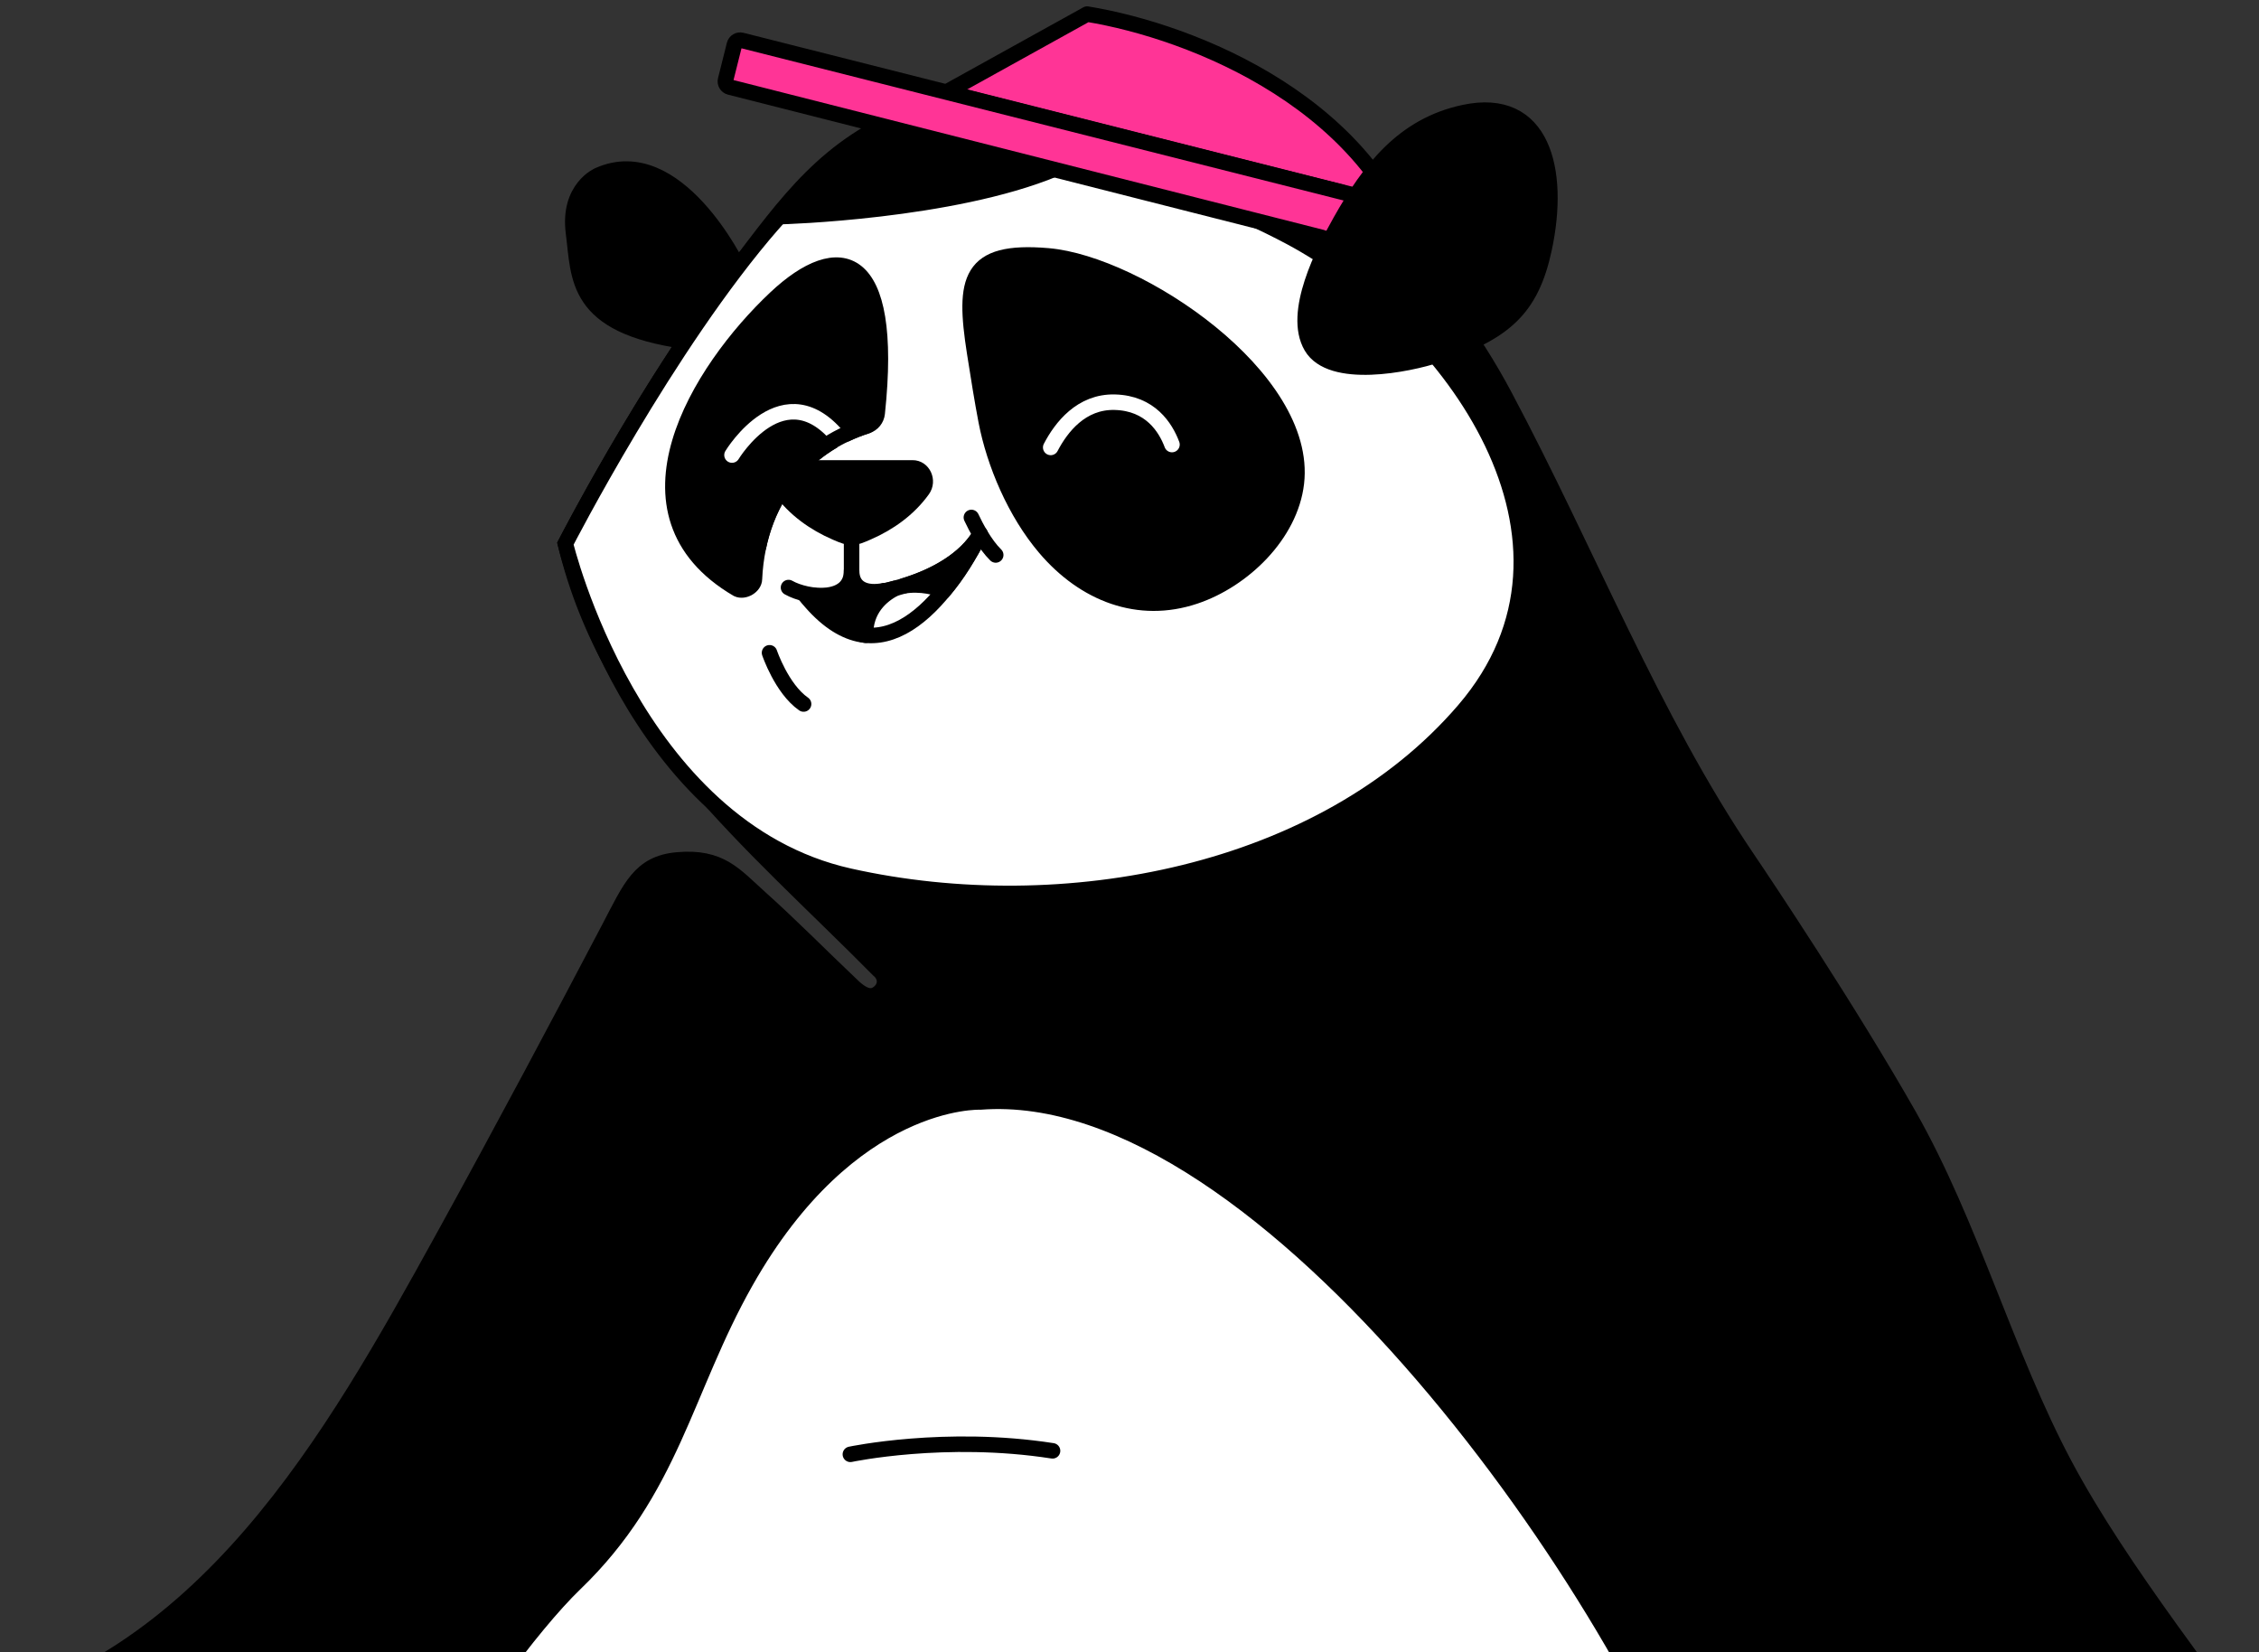 <svg width="320" height="234" viewBox="0 0 320 234" fill="none" xmlns="http://www.w3.org/2000/svg">
<rect x="0" y="0" width="320" height="234" fill="#333333" stroke="none"/>
<path d="M104.532 37.786C104.532 37.786 95.917 19.863 84.786 24.81C84.786 24.81 80.416 26.624 81.24 32.973C82.065 39.322 81.304 46.126 97.021 48.331L104.532 37.786V37.786Z" fill="black" stroke="black" stroke-width="2.197" stroke-miterlimit="10" stroke-linecap="round" stroke-linejoin="round"/>
<path d="M256.344 299.928C241.941 281.572 242.929 263.868 242.929 263.868C230.273 226.804 180.082 152.923 138.877 156.077C138.877 156.077 120.187 155.254 105.26 182.215C96.749 197.586 95.33 210.953 81.406 224.346C73.766 231.692 63.818 245.904 59.569 255.601C50.841 275.291 66.196 288.311 21.449 305.237C7.212 310.631 -7.775 311.068 -22.483 307.133C-42.777 301.703 -57.849 288.047 -53.13 264.149C-48.089 238.628 -23.24 246.86 -5.542 243.214C28.789 236.144 46.945 204.02 62.766 175.301C71.23 159.936 79.567 144.262 86.265 131.492C89.314 125.68 90.613 122.28 95.932 121.802C102.117 121.247 104.085 123.962 107.733 127.226C111.989 131.034 116.301 135.413 120.505 139.39C122.493 141.393 123.675 141.373 124.63 140.478C125.62 139.55 125.482 138.2 124.431 137.355C106.499 119.217 86.34 103.106 80.089 77.001C80.089 77.001 91.094 55.544 103.864 38.656C111.725 28.261 117.043 20.638 129.299 15.794C158.842 4.117 195.048 22.069 213.136 56.057C224.995 78.343 234.023 101.676 247.547 121.612C249.814 124.95 261.933 143.068 270.394 157.948C279.197 173.433 284.192 191.929 292.481 207.48C300.507 222.539 313.817 238.92 323.735 253.205C323.735 253.205 345.282 256.944 351.547 268.596C354.873 274.775 354.949 281.388 353.96 286.828C350.595 305.326 330.986 314.795 312.887 317.603C297.725 319.955 278.122 317.202 264.674 307.74C261.511 305.514 258.688 302.917 256.344 299.928L256.344 299.928Z" fill="black" stroke="black" stroke-width="2.197" stroke-miterlimit="10"/>
<path d="M242.549 262.643C237.11 259.155 230.645 256.248 222.92 254.743C191.01 248.952 165.37 283.989 136.688 293.606C132.651 289.692 123.267 288.439 123.267 288.439C118.81 276.678 109.684 279.261 109.684 279.261C96.824 272.996 91.631 285.026 83.164 285.685C73.82 286.477 67.916 265.839 64.504 259.142C62.857 257.676 61.1 256.748 59.466 255.837C64.368 244.735 75.581 229.948 81.407 224.348C95.189 211.091 96.961 196.899 105.615 181.581C120.482 155.269 138.878 156.078 138.878 156.078C179.405 152.976 230.835 226.821 242.549 262.643Z" fill="white" stroke="black" stroke-width="2.197" stroke-miterlimit="10" stroke-linecap="round" stroke-linejoin="round"/>
<path d="M120.461 205.986C120.461 205.986 133.928 203.127 149.099 205.491" stroke="black" stroke-width="2.197" stroke-miterlimit="10" stroke-linecap="round"/>
<path d="M207.393 100.586C187.442 123.838 150.582 130.846 120.322 124.09C89.72 117.25 80.09 77.005 80.09 77.005C80.09 77.005 94.564 48.786 109.574 31.599H109.581C112.719 28.004 115.882 24.893 118.942 22.625C133.034 12.177 169.165 26.333 182.7 33.553C205.615 45.777 227.95 76.642 207.393 100.586Z" fill="white" stroke="black" stroke-width="2.197" stroke-miterlimit="10"/>
<path d="M138.057 49.899C138.593 53.337 139.155 56.831 139.697 59.645C140.849 65.631 143.78 72.601 148.055 77.618C153.605 84.132 161.295 87.132 169.278 84.452C176.102 82.163 182.784 75.733 183.636 68.415C185.375 53.477 161.225 37.348 148.468 36.243C137.206 35.267 136.453 39.598 138.057 49.899Z" fill="black" stroke="black" stroke-width="2.197" stroke-miterlimit="10" stroke-linecap="round" stroke-linejoin="round"/>
<path fill-rule="evenodd" clip-rule="evenodd" d="M122.81 60.315C123.605 60.061 124.171 59.362 124.259 58.532C126.726 35.345 118.777 33.823 109.857 42.22C99.023 52.418 86.279 72.791 104.462 83.442C105.417 83.892 106.86 83.05 106.87 81.994C107.144 75.888 109.252 70.771 112.606 66.936C115.303 63.85 118.806 61.593 122.81 60.315H122.81Z" fill="black" stroke="black" stroke-width="2.197" stroke-miterlimit="22.926"/>
<path d="M103.691 64.452C103.691 64.452 111.096 52.211 119.056 62.322" stroke="white" stroke-width="2.197" stroke-miterlimit="10" stroke-linecap="round" stroke-linejoin="round"/>
<path d="M107.447 77.425C109.17 69.075 114.719 62.888 122.809 60.315" stroke="black" stroke-width="2.197" stroke-miterlimit="22.926" stroke-linecap="round" stroke-linejoin="round"/>
<path d="M109.008 92.458C109.008 92.458 110.72 97.547 113.832 99.713" stroke="black" stroke-width="2.197" stroke-miterlimit="10" stroke-linecap="round" stroke-linejoin="round"/>
<path fill-rule="evenodd" clip-rule="evenodd" d="M112.006 66.273C110.509 66.248 109.657 68.093 110.573 69.367C112.574 72.148 115.377 74.112 118.394 75.42C120.563 76.36 120.8 76.325 122.936 75.391C125.928 74.083 128.704 72.128 130.69 69.367C131.606 68.093 130.755 66.248 129.258 66.273H112.006Z" fill="black" stroke="black" stroke-width="2.197" stroke-miterlimit="22.926" stroke-linecap="round" stroke-linejoin="round"/>
<path d="M120.632 82.787V71.916" stroke="black" stroke-width="2.197" stroke-miterlimit="10" stroke-linecap="round" stroke-linejoin="round"/>
<path d="M137.602 73.29C138.224 74.616 139.513 77.105 141.049 78.603" stroke="black" stroke-width="2.197" stroke-miterlimit="10" stroke-linecap="round" stroke-linejoin="round"/>
<path d="M125.291 83.653C122.645 84.193 120.632 83.368 120.632 80.807C120.632 85.395 114.403 84.748 111.697 83.218" stroke="black" stroke-width="2.197" stroke-miterlimit="22.926" stroke-linecap="round" stroke-linejoin="round"/>
<path fill-rule="evenodd" clip-rule="evenodd" d="M114.034 84.25C123.692 96.571 132.948 86.936 138.856 75.669C134.54 82.908 121.665 85.341 114.034 84.25Z" stroke="black" stroke-width="2.197" stroke-miterlimit="22.926" stroke-linecap="round" stroke-linejoin="round"/>
<path fill-rule="evenodd" clip-rule="evenodd" d="M126.802 83.331C122.813 84.558 117.06 84.685 114.034 84.252C117.231 87.981 119.693 89.325 122.608 89.969C122.543 86.356 124.813 84.335 126.802 83.331H126.802Z" fill="black" stroke="black" stroke-width="2.197" stroke-miterlimit="22.926" stroke-linecap="round" stroke-linejoin="round"/>
<path fill-rule="evenodd" clip-rule="evenodd" d="M128.019 82.984C130.256 82.582 133.039 83.16 133.567 83.832C135.693 81.374 137.193 78.838 138.855 75.669C136.748 79.203 132.6 81.592 128.019 82.984Z" fill="black" stroke="black" stroke-width="2.197" stroke-miterlimit="22.926" stroke-linecap="round" stroke-linejoin="round"/>
<path d="M148.839 63.372C150.328 60.513 153.167 56.852 157.908 56.966C162.941 57.088 165.113 60.552 166.017 62.965" stroke="white" stroke-width="2.197" stroke-miterlimit="10" stroke-linecap="round" stroke-linejoin="round"/>
<path d="M149.444 23.925C134.858 29.976 110.928 30.68 110.392 30.68C117.006 23.104 122.918 18.597 128.55 18.674L149.444 23.925H149.444Z" fill="black" stroke="black" stroke-width="2.197" stroke-miterlimit="22.926" stroke-linecap="round" stroke-linejoin="round"/>
<path d="M134.004 13.074L153.993 1.996C168.735 4.395 195.57 14.758 201.504 39.05L193.944 35.327L190.088 27.23L134.004 13.074H134.004Z" fill="#FF3496" stroke="black" stroke-width="2.197" stroke-miterlimit="10" stroke-linecap="round" stroke-linejoin="round"/>
<path d="M187.224 33.621L103.388 12.34C102.935 12.224 102.664 11.772 102.781 11.32L104.034 6.321C104.15 5.868 104.602 5.597 105.054 5.713L197.537 29.087C199.251 32.078 200.609 35.387 201.504 39.05L187.224 33.621H187.224Z" fill="#FF3496" stroke="black" stroke-width="2.197" stroke-miterlimit="10" stroke-linecap="round" stroke-linejoin="round"/>
<path d="M218.739 35.228C216.897 43.816 213.098 47.109 203.602 50.275C199.494 51.636 188.551 53.855 185.764 49.085C182.969 44.301 187.478 35.605 189.863 31.365C194.004 24.005 198.768 17.782 207.376 15.94C218.506 13.558 221.137 24.046 218.739 35.228V35.228Z" fill="black" stroke="black" stroke-width="2.197" stroke-miterlimit="10" stroke-linecap="round" stroke-linejoin="round"/>
</svg>
